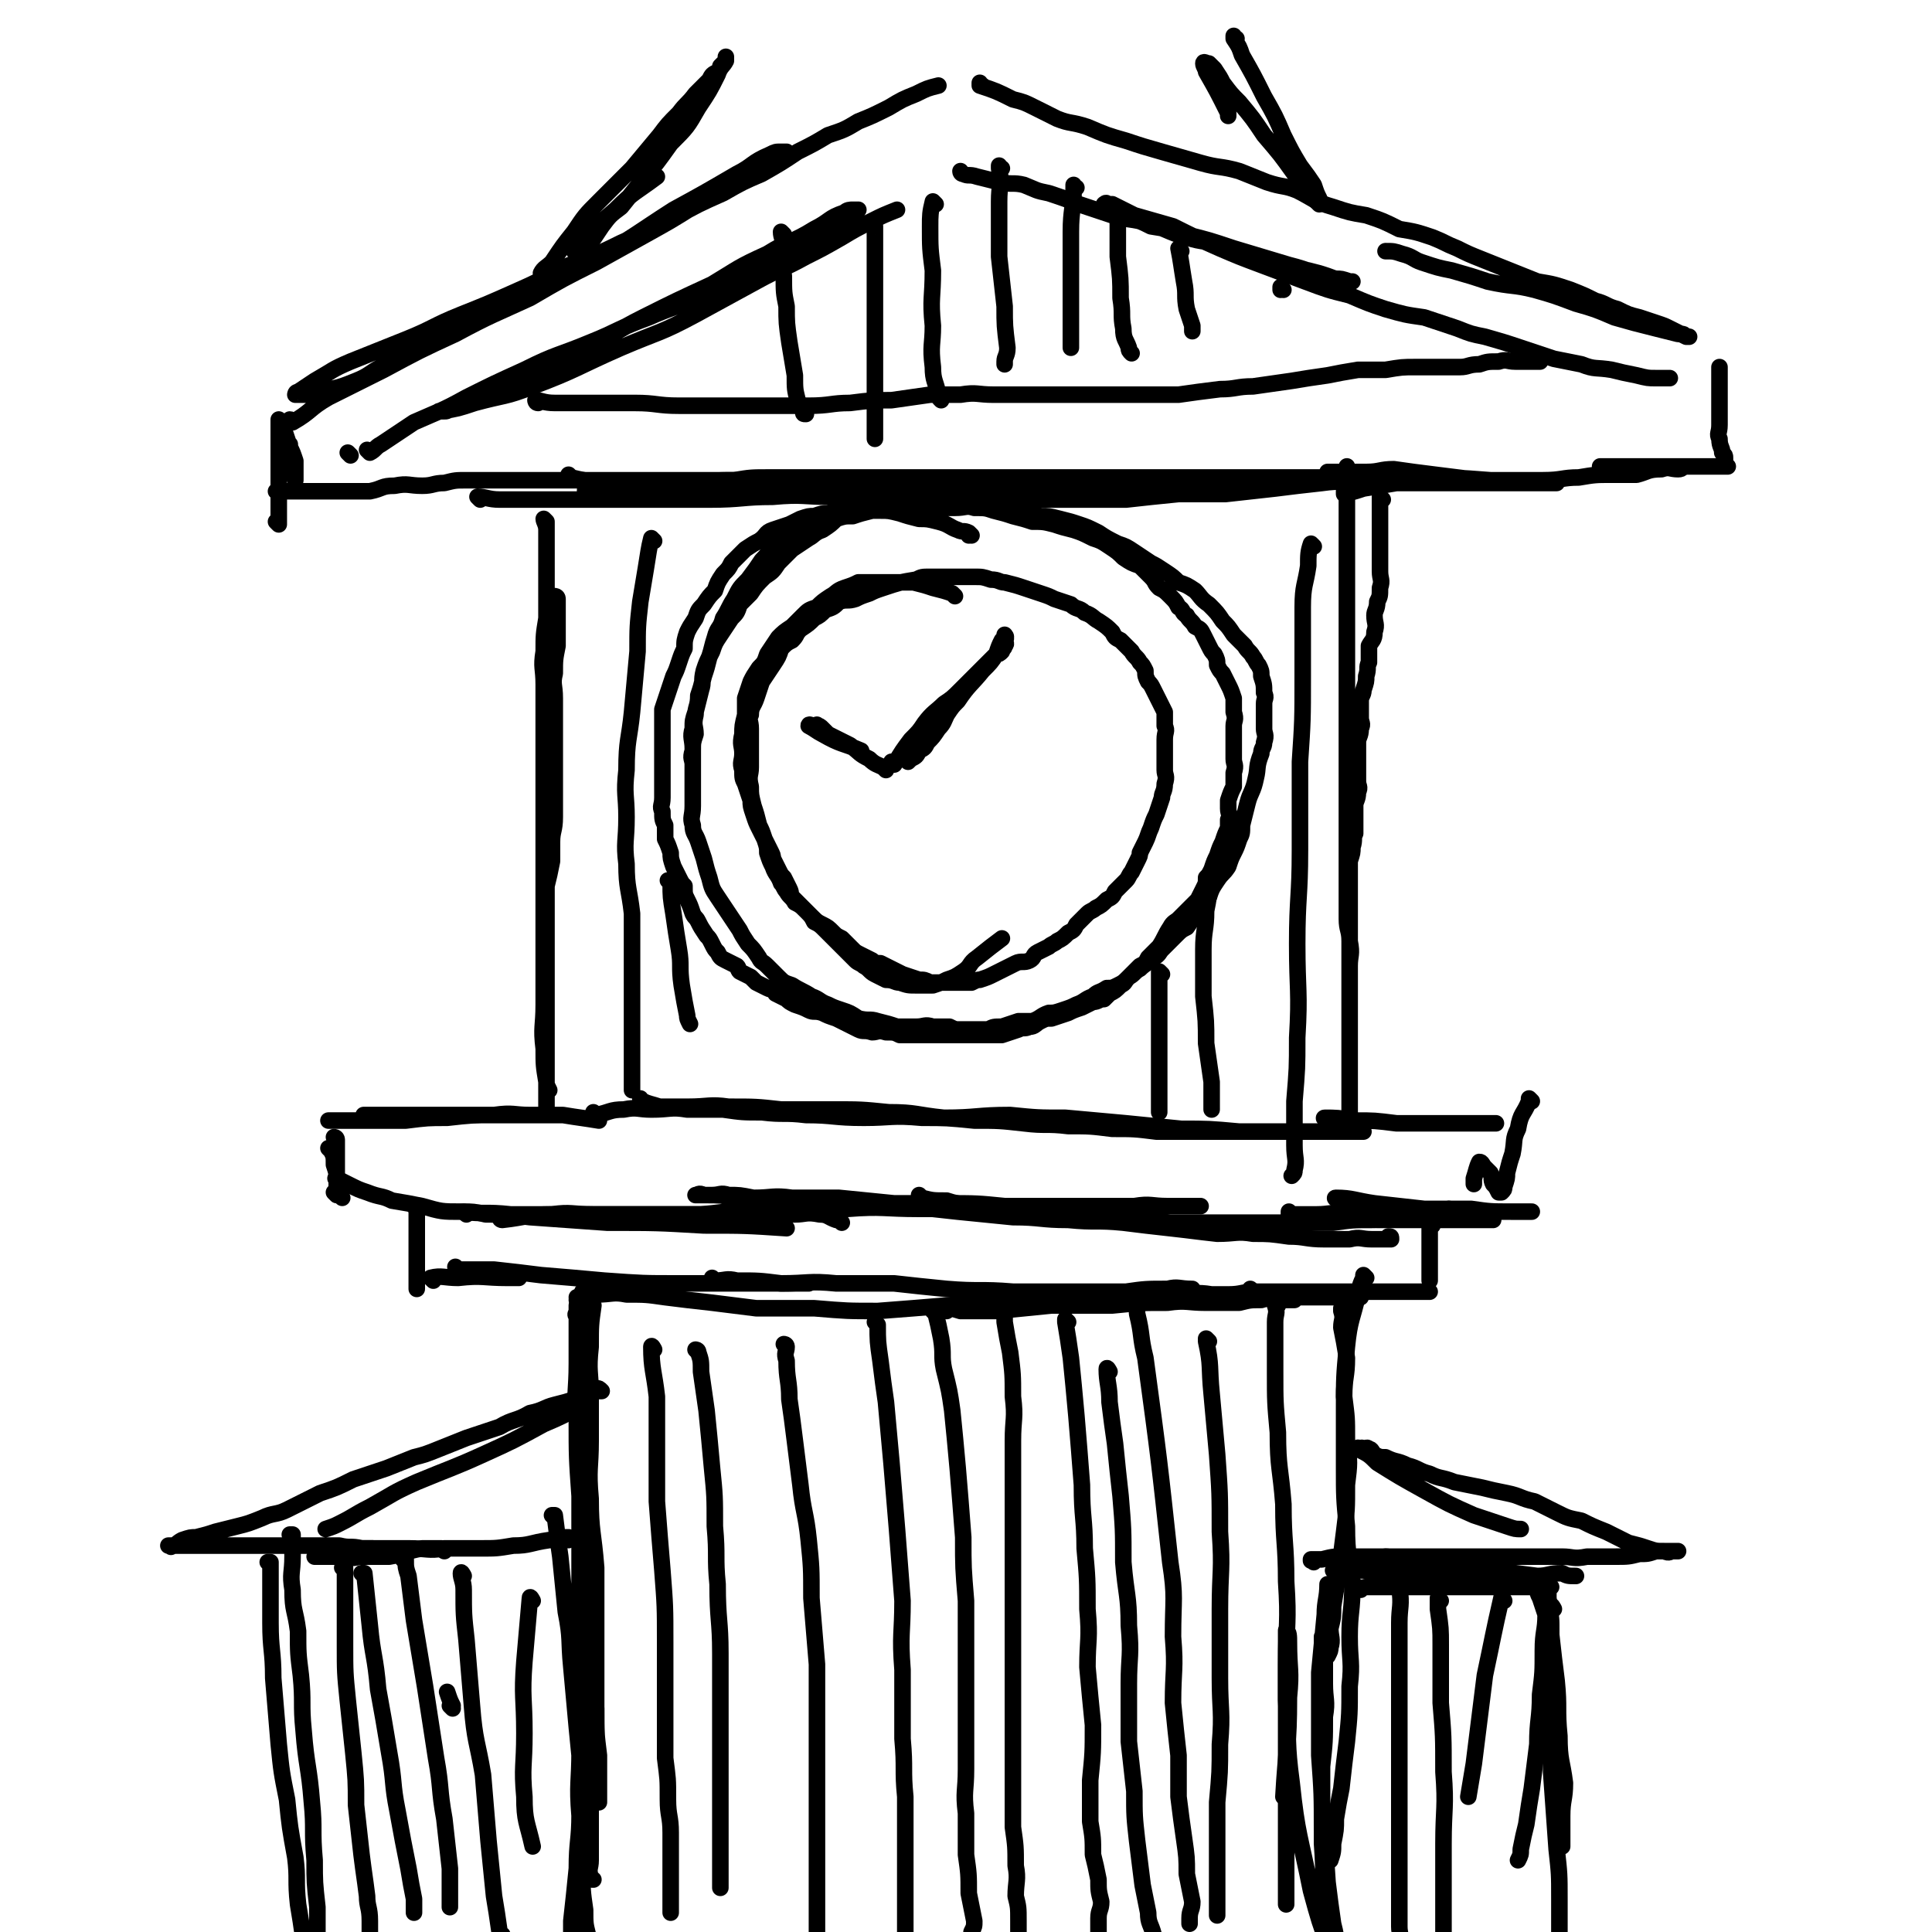 <svg viewBox='0 0 700 700' version='1.1' xmlns='http://www.w3.org/2000/svg' xmlns:xlink='http://www.w3.org/1999/xlink'><g fill='none' stroke='rgb(0,0,0)' stroke-width='6' stroke-linecap='round' stroke-linejoin='round'><path d='M352,194c0,0 -1,-1 -1,-1 0,0 0,1 0,1 0,0 0,0 0,0 1,0 1,0 0,-1 -2,-1 -2,0 -4,-1 -3,-1 -3,-2 -7,-3 -4,-1 -4,-1 -7,-1 -4,-1 -4,-1 -7,-2 -4,-1 -4,-1 -7,-1 -4,0 -4,0 -7,0 -3,0 -3,-1 -6,0 -3,0 -3,0 -6,1 -2,0 -2,0 -5,1 -2,0 -2,0 -5,1 -2,1 -2,1 -4,2 -3,1 -3,1 -6,2 -3,1 -2,2 -5,4 -2,1 -2,1 -5,3 -2,2 -2,2 -5,5 -1,2 -1,2 -3,4 -2,3 -2,3 -3,6 -2,2 -2,2 -4,5 -2,2 -2,2 -3,5 -2,3 -2,3 -3,5 -1,3 -1,3 -1,6 -1,2 -1,2 -2,5 -1,3 -1,3 -2,5 -1,3 -1,3 -2,6 -1,3 -1,3 -2,6 0,2 0,2 0,4 0,2 0,2 0,5 0,2 0,2 0,3 0,3 0,3 0,5 0,3 0,3 0,6 0,2 0,2 0,4 0,3 0,3 0,5 0,3 -1,3 0,5 0,3 0,3 1,5 0,2 0,2 0,5 1,2 1,2 2,5 0,2 0,2 1,5 1,2 1,2 2,4 1,2 1,2 2,3 0,3 0,3 1,5 1,2 1,2 2,5 1,2 1,1 2,3 1,2 1,2 3,5 1,1 1,1 2,3 1,2 1,2 2,3 1,2 1,2 3,3 2,1 2,1 4,2 1,1 0,1 1,2 2,1 2,1 4,2 1,1 1,1 2,2 2,1 2,1 4,2 2,1 2,0 3,2 2,1 2,1 4,2 1,1 1,1 3,2 3,1 3,1 5,2 2,1 2,0 5,1 2,1 2,1 5,2 2,1 2,1 4,2 2,1 2,1 4,2 2,1 2,0 5,1 2,0 2,-1 5,0 3,0 3,0 5,1 3,0 3,0 6,0 2,0 2,0 5,0 2,0 2,0 5,0 3,0 3,0 5,0 3,0 3,0 6,0 2,0 2,0 5,0 3,0 3,0 5,0 3,-1 3,-1 6,-2 2,-1 2,0 4,-1 2,0 2,-1 4,-2 2,-1 2,-1 4,-1 3,-1 3,-1 6,-2 2,-1 2,-1 5,-2 2,-1 2,-1 4,-2 2,0 2,-1 4,-1 1,-1 1,-1 2,-2 2,-1 2,-1 4,-3 2,-1 1,-1 3,-3 2,-2 2,-2 4,-4 2,-1 2,-1 3,-3 2,-2 2,-2 4,-4 2,-3 2,-4 4,-7 1,-2 2,-2 3,-3 2,-2 2,-2 4,-4 2,-2 2,-2 3,-3 1,-2 1,-2 2,-4 1,-2 1,-2 1,-4 1,-1 1,-1 2,-3 1,-3 1,-3 2,-5 1,-3 1,-3 2,-5 1,-3 1,-3 2,-5 0,-1 0,-1 0,-3 1,-2 0,-2 0,-4 0,-1 0,-1 0,-3 1,-3 1,-3 2,-5 0,-3 0,-3 0,-5 1,-3 0,-3 0,-5 0,-2 0,-2 0,-3 0,-2 0,-2 0,-4 0,-2 0,-2 0,-5 0,-2 1,-2 0,-5 0,-3 0,-3 0,-5 -1,-3 -1,-3 -2,-5 -1,-2 -1,-2 -2,-4 -1,-1 -1,-1 -2,-3 0,-2 0,-2 -1,-4 -1,-1 -1,-1 -2,-3 -1,-2 -1,-2 -2,-4 -1,-2 -1,-2 -3,-3 -1,-2 -2,-2 -3,-4 -2,-1 -1,-2 -3,-3 -1,-2 -1,-2 -3,-4 -2,-2 -2,-2 -4,-3 -2,-2 -1,-2 -3,-4 -2,-2 -2,-2 -4,-4 -3,-1 -3,-1 -6,-3 -2,-2 -2,-2 -5,-4 -3,-2 -3,-2 -6,-3 -4,-2 -4,-2 -7,-3 -4,-1 -4,-1 -7,-2 -4,-1 -4,-1 -8,-1 -3,-1 -3,-1 -7,-2 -3,-1 -3,-1 -7,-2 -3,-1 -3,-1 -7,-1 -3,-1 -3,0 -7,0 -3,0 -3,0 -6,0 -3,0 -3,0 -6,0 -3,0 -3,0 -6,0 -4,0 -4,-1 -7,0 -2,0 -2,0 -5,1 -4,1 -4,1 -7,2 -3,0 -3,0 -6,1 -2,2 -2,2 -5,4 -3,1 -3,2 -5,3 -3,2 -3,2 -6,4 -2,2 -2,2 -5,5 -2,3 -2,3 -5,5 -3,3 -3,3 -5,6 -2,2 -2,2 -4,4 -1,3 -1,3 -3,5 -2,3 -2,3 -4,6 -2,3 -2,3 -3,6 -2,4 -2,4 -3,7 -1,4 0,4 -1,7 -1,4 -1,4 -2,8 -1,3 -1,3 -1,6 -1,3 0,4 0,7 0,3 0,3 0,7 0,3 0,3 0,7 0,3 0,3 0,7 0,4 -1,4 0,7 0,3 1,3 2,6 1,3 1,3 2,6 1,4 1,4 2,7 1,4 1,4 3,7 2,3 2,3 4,6 2,3 2,3 4,6 1,2 1,2 3,5 2,2 2,2 4,5 1,2 1,1 3,3 2,2 2,2 4,4 2,2 2,2 5,3 3,2 4,2 7,4 3,1 3,2 6,3 2,1 2,1 5,2 3,1 3,1 6,3 4,1 4,0 7,1 4,1 4,1 7,2 4,0 4,0 7,0 3,0 3,-1 6,0 3,0 3,0 6,0 2,1 2,1 4,1 3,0 3,0 5,0 3,0 3,0 5,0 2,-1 2,-1 5,-1 3,-1 3,-1 6,-2 3,0 3,0 5,0 3,-1 3,-2 6,-3 2,0 2,0 5,-1 3,-1 3,-1 5,-2 3,-1 3,-2 6,-3 2,-2 2,-1 5,-3 2,0 2,0 4,-1 2,-1 2,-1 4,-3 2,-1 2,-2 4,-3 2,-2 3,-2 5,-4 2,-1 2,-2 3,-3 3,-3 3,-3 5,-5 2,-2 2,-2 4,-3 2,-3 2,-3 4,-5 2,-3 2,-3 4,-6 1,-3 1,-3 3,-6 2,-3 2,-2 4,-5 1,-3 1,-3 2,-5 1,-2 1,-2 2,-5 1,-2 1,-2 1,-5 1,-4 1,-4 2,-8 1,-4 2,-4 3,-9 1,-4 0,-4 2,-9 0,-2 1,-2 1,-4 1,-3 0,-3 0,-5 0,-2 0,-2 0,-4 0,-3 0,-3 0,-5 0,-2 1,-2 0,-4 0,-3 0,-3 -1,-6 0,-2 0,-2 -1,-4 -1,-1 -1,-2 -2,-3 -1,-2 -2,-2 -3,-4 -2,-2 -2,-2 -4,-4 -2,-3 -2,-3 -4,-5 -2,-3 -2,-3 -5,-6 -3,-2 -3,-3 -5,-5 -3,-2 -3,-2 -6,-3 -2,-2 -2,-2 -5,-4 -3,-2 -3,-2 -5,-3 -3,-2 -3,-2 -6,-4 -3,-2 -3,-2 -6,-3 -4,-2 -4,-2 -7,-4 -4,-2 -4,-2 -7,-3 -3,-1 -3,-1 -7,-2 -4,-1 -4,-1 -7,-1 -4,-1 -4,-1 -8,-2 -3,-1 -3,-1 -7,-2 -3,-1 -3,-1 -7,-1 -4,-1 -4,0 -8,0 -3,0 -3,0 -7,0 -4,0 -4,0 -8,0 -3,0 -3,0 -7,0 -3,0 -3,-1 -7,0 -3,0 -3,1 -7,2 -4,1 -4,1 -7,2 -3,1 -3,0 -6,1 -3,2 -3,2 -5,3 -3,2 -3,2 -6,3 -3,2 -3,2 -5,4 -3,2 -3,3 -6,6 -2,3 -2,3 -5,7 -3,3 -3,3 -5,7 -2,3 -2,4 -4,7 -1,4 -2,3 -3,7 -1,3 -1,4 -2,7 -1,4 -1,4 -2,7 -1,4 -1,4 -2,7 0,4 -1,4 -1,7 -1,4 0,4 0,7 -1,3 -1,3 -1,6 -1,3 0,3 0,5 0,3 0,3 0,5 0,1 0,1 0,1 0,1 0,1 0,1 '/><path d='M346,216c0,0 -1,-1 -1,-1 0,0 0,0 1,1 0,0 0,0 0,0 0,0 0,0 -1,-1 -3,-1 -3,-1 -7,-2 -3,-1 -3,-1 -7,-2 -3,0 -3,0 -7,0 -3,0 -3,0 -6,0 -3,0 -3,0 -7,0 -2,1 -2,1 -5,2 -3,1 -3,2 -5,3 -3,2 -3,2 -5,4 -3,1 -3,1 -5,3 -2,2 -2,2 -4,4 -3,2 -3,2 -5,4 -2,3 -2,3 -4,6 -1,3 -1,3 -3,5 -2,3 -2,3 -3,5 -1,3 -1,3 -2,6 0,3 0,3 0,6 -1,4 -1,4 -1,7 -1,4 0,4 0,7 0,3 -1,3 0,6 0,3 0,3 1,5 1,3 1,3 2,6 0,2 0,2 1,5 1,3 1,3 2,5 1,2 1,2 2,4 1,2 1,2 2,4 1,2 1,2 1,3 1,2 1,2 2,4 1,2 1,2 2,3 1,2 1,2 2,4 1,2 0,2 1,3 2,2 2,2 4,4 2,2 2,2 3,3 2,2 2,2 4,3 2,1 2,1 4,3 1,1 1,1 3,2 2,2 2,2 4,4 1,1 1,1 3,2 2,1 2,1 4,2 1,1 1,1 3,1 2,1 2,1 4,2 2,1 2,1 4,2 3,1 3,1 6,2 2,0 2,0 4,1 2,0 2,0 5,0 2,0 2,0 5,0 2,0 3,0 5,0 2,-1 2,-1 3,-1 3,-1 3,-1 5,-2 2,-1 2,-1 4,-2 2,-1 2,-1 4,-2 2,-1 3,0 5,-1 2,-1 1,-2 3,-3 2,-1 2,-1 4,-2 1,-1 2,-1 3,-2 2,-1 2,-1 4,-3 2,-1 2,-1 3,-3 2,-2 2,-2 4,-4 1,-1 2,-1 3,-2 2,-1 2,-1 4,-3 2,-1 2,-1 3,-3 2,-2 2,-2 4,-4 1,-1 1,-2 2,-3 1,-2 1,-2 2,-4 1,-2 1,-2 1,-3 1,-2 1,-2 2,-4 1,-2 1,-3 2,-5 1,-3 1,-3 2,-5 1,-3 1,-3 2,-6 0,-2 1,-2 1,-5 1,-3 0,-3 0,-5 0,-3 0,-3 0,-6 0,-2 0,-2 0,-5 0,-3 1,-3 0,-5 0,-3 0,-3 0,-5 -1,-2 -1,-2 -2,-4 -1,-2 -1,-2 -2,-4 -1,-2 -1,-2 -2,-3 -1,-2 -1,-2 -1,-4 -1,-2 -1,-2 -2,-3 -1,-2 -2,-2 -3,-4 -2,-2 -2,-2 -4,-4 -2,-1 -2,-1 -3,-3 -2,-2 -2,-2 -5,-4 -2,-1 -2,-2 -5,-3 -2,-2 -3,-1 -5,-3 -3,-1 -3,-1 -6,-2 -2,-1 -2,-1 -5,-2 -3,-1 -3,-1 -6,-2 -3,-1 -3,-1 -7,-2 -2,0 -2,-1 -5,-1 -3,-1 -3,-1 -6,-1 -2,0 -2,0 -5,0 -3,0 -3,0 -6,0 -2,0 -2,0 -5,0 -3,0 -3,0 -5,1 -6,1 -6,1 -12,3 -3,1 -3,1 -5,2 -3,1 -3,1 -5,2 -3,1 -3,0 -6,1 -2,2 -2,2 -5,3 -2,2 -2,2 -4,3 -2,2 -2,2 -5,4 -2,2 -1,2 -3,4 -2,1 -2,1 -4,3 -1,3 -1,3 -3,6 -2,3 -2,3 -4,6 -1,3 -1,3 -2,6 -1,3 -2,3 -2,6 -1,2 0,2 0,5 0,3 0,3 0,7 0,3 0,3 0,7 0,3 -1,3 0,7 0,3 0,3 1,7 1,3 1,3 2,7 1,2 1,2 2,5 1,3 1,3 1,5 1,3 1,3 2,5 1,3 2,3 3,6 1,1 1,2 2,3 1,2 2,2 3,4 2,1 2,1 4,3 2,2 2,2 3,4 2,1 2,1 4,3 2,2 2,2 4,4 1,1 1,1 3,3 2,2 2,2 4,4 1,1 2,1 3,2 2,1 2,2 4,3 2,1 2,1 4,2 3,0 3,1 5,1 3,1 3,1 6,1 3,0 3,0 6,0 3,-1 3,-1 5,-2 3,-1 3,-1 6,-3 3,-2 2,-3 5,-5 5,-4 5,-4 9,-7 '/><path d='M202,217c0,0 -1,-1 -1,-1 0,0 1,0 1,1 0,4 0,4 0,8 0,4 0,4 0,9 -1,5 -1,5 -1,10 -1,4 0,4 0,9 0,4 0,4 0,8 0,6 0,6 0,11 0,6 0,6 0,12 0,6 0,6 0,12 0,5 -1,5 -1,9 0,4 0,4 0,7 -1,5 -1,5 -2,9 0,6 0,6 0,13 -1,5 0,5 0,10 0,5 0,5 0,9 0,4 0,4 0,9 0,4 0,4 0,9 0,5 0,5 0,9 0,4 0,4 0,8 0,3 0,3 0,6 0,2 0,2 0,4 0,1 0,1 0,3 0,0 0,1 0,1 0,0 0,-1 0,-2 0,-2 0,-2 0,-4 0,-4 0,-4 0,-9 0,-4 0,-4 0,-9 0,-5 0,-5 0,-11 0,-7 0,-7 0,-13 0,-6 0,-6 0,-12 0,-5 0,-5 0,-10 0,-6 0,-6 0,-12 0,-5 0,-5 0,-11 0,-5 0,-5 0,-9 0,-5 0,-5 0,-10 0,-6 0,-6 0,-11 0,-7 0,-7 0,-13 0,-4 0,-4 0,-9 0,-3 0,-3 0,-7 0,-3 0,-3 0,-5 0,-4 0,-4 0,-8 0,-5 0,-5 0,-10 0,-5 0,-5 0,-9 0,-3 0,-3 0,-7 0,-2 0,-2 0,-5 0,-2 0,-2 0,-4 0,-2 0,-2 0,-4 0,-1 0,-1 0,-3 0,-1 0,-1 0,-2 0,0 0,0 0,-1 0,-1 0,-1 0,-2 0,-1 0,-1 0,-1 0,0 0,0 0,0 0,0 -1,-1 -1,-1 0,1 1,2 1,4 0,4 0,4 0,8 0,6 0,6 0,11 0,7 0,7 0,13 -1,6 -1,6 -1,12 -1,6 0,6 0,12 0,6 0,6 0,12 0,6 0,6 0,12 0,7 0,7 0,14 0,7 0,7 0,15 0,7 0,7 0,15 0,8 0,8 0,16 0,8 0,8 0,16 0,8 0,8 0,16 0,8 -1,8 0,16 0,6 0,6 1,12 0,1 0,1 1,3 '/><path d='M501,181c0,0 -1,-1 -1,-1 0,0 0,1 0,1 0,0 0,0 0,0 0,3 0,3 0,6 0,4 0,4 0,7 0,3 0,3 0,7 0,3 0,3 0,6 0,3 1,3 0,6 0,3 0,3 -1,5 0,3 -1,3 -1,5 0,3 1,3 0,6 0,3 -1,3 -2,5 0,3 0,3 0,6 -1,2 0,2 -1,5 0,2 0,2 -1,5 0,2 -1,2 -1,4 0,3 0,3 0,6 0,2 1,2 0,4 0,3 -1,3 -1,5 0,3 0,3 0,6 0,2 0,2 0,4 0,2 0,2 0,4 0,2 1,2 0,4 0,3 -1,3 -1,5 0,2 0,2 0,4 0,3 0,3 0,6 -1,2 0,2 -1,5 0,2 0,2 -1,5 0,3 0,3 0,5 0,3 0,3 0,5 0,2 0,2 0,4 0,3 0,3 0,5 0,4 0,4 0,7 0,3 0,3 0,6 0,2 0,2 0,5 0,2 0,2 0,4 0,3 0,3 0,5 0,2 0,2 0,3 0,3 0,3 0,5 0,1 0,1 0,3 0,3 0,3 0,6 0,3 0,3 0,5 0,3 0,3 0,6 0,2 0,2 0,5 0,2 0,2 0,4 0,2 0,2 0,4 0,1 0,1 0,3 0,2 0,2 0,3 0,1 0,1 0,2 0,1 0,1 0,1 0,0 0,-1 0,-2 0,-1 0,-1 0,-2 0,-2 0,-2 0,-5 0,-4 0,-4 0,-7 0,-4 0,-4 0,-8 0,-4 0,-4 0,-9 0,-4 0,-4 0,-7 0,-5 0,-5 0,-9 0,-5 0,-5 0,-9 0,-4 1,-4 0,-9 0,-4 -1,-4 -1,-8 0,-3 0,-3 0,-7 0,-3 0,-3 0,-7 0,-3 0,-3 0,-7 0,-5 0,-5 0,-9 0,-4 0,-4 0,-8 0,-3 0,-3 0,-6 0,-3 0,-3 0,-6 0,-2 0,-2 0,-5 0,-3 0,-3 0,-6 0,-5 0,-5 0,-9 0,-4 0,-4 0,-8 0,-4 0,-4 0,-8 0,-3 0,-3 0,-6 0,-3 0,-3 0,-7 0,-3 0,-3 0,-7 0,-3 0,-3 0,-7 0,-3 0,-3 0,-7 0,-3 0,-3 0,-6 0,-3 0,-3 0,-5 0,-3 0,-3 0,-6 0,-2 0,-2 0,-5 0,-3 0,-3 0,-5 0,-2 0,-2 0,-4 0,-2 0,-2 0,-3 0,-1 0,-1 0,-3 0,0 0,0 0,-1 0,-1 0,-1 0,-2 0,-1 0,-1 0,-2 0,-1 0,-1 0,-2 '/><path d='M207,173c0,0 -1,-1 -1,-1 0,0 0,1 1,1 4,1 5,1 9,2 6,1 6,1 12,1 7,0 7,0 13,0 7,0 7,0 15,0 6,0 6,0 13,0 7,0 7,0 15,0 7,0 7,0 15,0 8,0 8,0 17,0 8,0 8,0 17,0 7,0 7,0 14,0 7,0 7,-1 15,-1 7,0 7,0 14,0 8,0 8,0 16,0 7,0 7,-1 14,-1 6,0 6,0 13,0 5,0 5,0 10,0 5,0 5,0 10,0 4,0 4,0 8,0 4,0 4,0 9,0 4,0 4,-1 8,-1 3,0 3,0 7,0 2,0 2,0 4,0 0,0 0,0 1,0 1,0 1,0 2,0 0,0 0,0 1,0 0,0 -1,0 -1,0 -1,0 -1,0 -2,0 -2,0 -2,0 -3,0 -4,0 -4,0 -7,0 -4,0 -4,0 -9,0 -5,0 -5,0 -10,0 -7,0 -7,0 -13,0 -8,0 -8,0 -17,0 -7,0 -7,0 -15,0 -9,0 -9,0 -17,0 -9,0 -9,0 -17,0 -8,0 -8,0 -16,0 -8,0 -8,0 -16,0 -8,0 -8,0 -16,0 -7,0 -7,0 -14,0 -7,0 -7,0 -14,0 -7,0 -7,0 -13,0 -7,0 -7,0 -13,1 -6,0 -6,0 -12,1 -6,1 -6,1 -12,2 -4,1 -4,1 -9,1 -3,0 -3,0 -7,0 -2,0 -2,0 -5,0 -1,0 -1,0 -3,0 -1,0 -1,0 -2,0 0,0 0,0 -1,0 -1,0 -1,0 -2,0 0,0 -1,0 -1,0 0,-1 0,-1 1,-1 1,-1 1,0 2,0 3,0 3,-1 7,-1 4,0 4,0 9,0 10,0 10,0 19,0 10,0 10,0 19,0 9,0 9,0 19,0 9,0 9,0 18,0 9,0 9,0 19,0 10,0 10,0 21,0 10,0 10,0 20,0 9,0 9,0 18,0 7,0 8,0 15,0 8,0 8,0 15,1 6,0 6,1 11,2 1,0 1,0 1,0 '/><path d='M216,404c0,0 -1,-1 -1,-1 0,0 0,0 1,1 0,0 0,0 0,0 5,-1 5,-2 10,-2 5,-1 5,0 10,0 7,0 7,-1 13,0 7,0 7,0 13,0 7,1 7,1 14,1 8,1 8,0 16,1 10,0 10,1 21,1 10,0 10,-1 21,0 9,0 9,0 19,1 9,0 9,0 18,1 8,1 8,0 16,1 8,0 8,0 16,1 8,0 8,0 16,1 9,0 9,0 17,0 7,0 7,0 14,0 6,0 6,0 12,0 4,0 4,0 9,0 4,0 4,0 9,0 3,0 3,0 7,0 2,0 2,0 4,0 1,0 1,0 2,0 1,0 1,0 1,0 0,0 0,0 0,0 0,0 0,0 -1,0 -1,0 -1,0 -2,0 -5,0 -5,0 -9,0 -7,0 -7,0 -14,0 -10,0 -10,0 -19,0 -11,-1 -11,-1 -21,-1 -10,-1 -10,-1 -20,-2 -11,-1 -11,-1 -22,-2 -10,0 -10,0 -20,-1 -12,0 -12,1 -24,1 -10,-1 -10,-2 -20,-2 -10,-1 -10,-1 -20,-1 -9,0 -9,0 -19,0 -9,-1 -9,-1 -19,-1 -7,-1 -7,0 -15,0 -5,0 -5,0 -10,0 -3,-1 -4,-1 -6,-2 -1,0 -1,-1 -1,-1 '/><path d='M174,181c0,0 -1,-1 -1,-1 3,0 4,1 8,1 7,0 7,0 13,0 9,0 9,0 17,0 10,0 10,0 21,0 13,0 13,0 25,0 12,0 12,-1 23,-1 11,-1 11,0 21,0 11,0 11,0 22,0 10,0 10,0 20,0 12,0 12,1 24,1 11,0 11,0 22,0 10,0 10,0 19,0 9,-1 9,-1 19,-2 9,0 9,0 17,0 9,-1 9,-1 18,-2 8,-1 8,-1 17,-2 7,-1 7,0 14,-1 7,0 7,0 13,0 4,0 4,0 9,0 3,0 3,0 6,0 2,0 2,0 3,0 1,0 1,0 3,0 0,0 1,0 1,0 0,0 -1,0 -2,0 0,0 0,0 -1,0 -4,0 -4,0 -7,0 -8,0 -8,0 -15,0 -9,0 -9,0 -18,0 -9,0 -9,0 -19,0 -9,0 -9,0 -19,0 -11,0 -11,0 -22,0 -10,0 -10,0 -21,0 -11,0 -11,0 -22,0 -10,0 -10,0 -20,0 -12,0 -12,0 -23,0 -10,0 -10,0 -20,0 -8,0 -8,0 -17,0 -9,0 -9,0 -17,0 -9,0 -9,0 -18,0 -7,0 -7,0 -15,0 -7,0 -7,0 -14,0 -6,0 -6,0 -13,0 -5,0 -5,0 -11,0 -4,0 -4,0 -9,0 -4,0 -4,0 -9,0 -5,0 -5,0 -9,0 -5,0 -5,0 -9,0 -4,0 -4,0 -9,0 -4,0 -4,0 -8,1 -4,0 -4,1 -8,1 -5,0 -5,-1 -10,0 -5,0 -4,1 -9,2 -5,0 -5,0 -10,0 -5,0 -5,0 -9,0 -3,0 -3,0 -7,0 -2,0 -2,0 -5,0 -1,0 -1,0 -2,0 -1,0 -1,0 -1,0 '/><path d='M101,190c0,0 0,-1 -1,-1 0,0 1,1 1,1 0,0 0,0 0,0 0,-3 0,-3 0,-6 0,-4 0,-4 0,-9 0,-4 0,-4 0,-7 0,-3 0,-3 0,-6 0,-2 0,-2 0,-5 0,-1 0,-1 0,-2 0,-1 0,-1 0,-2 0,-1 0,-1 0,-1 0,0 0,0 0,0 1,2 1,2 2,4 1,3 1,3 2,6 1,2 1,2 2,5 0,2 0,2 0,4 0,1 0,1 0,2 0,1 0,1 0,1 0,0 0,-1 -1,-2 0,-1 0,-1 0,-2 -1,-1 -1,-1 -1,-3 0,-2 0,-2 0,-4 0,-1 0,-1 0,-2 '/><path d='M106,153c0,0 0,-1 -1,-1 0,0 1,1 1,1 7,-4 6,-5 13,-9 10,-5 10,-5 20,-10 13,-7 13,-7 26,-13 13,-7 14,-7 27,-13 12,-7 12,-7 24,-13 9,-5 9,-5 18,-10 9,-5 9,-5 17,-10 7,-4 7,-3 13,-7 5,-2 4,-3 9,-5 3,-2 3,-2 6,-4 2,-1 2,-1 4,-2 1,-1 2,-2 2,-2 0,0 -1,0 -2,0 -2,0 -2,0 -4,1 -7,3 -6,4 -12,7 -12,7 -12,7 -23,13 -14,9 -13,9 -27,17 -12,7 -13,6 -25,13 -11,6 -11,6 -22,12 -9,5 -9,4 -18,9 -7,3 -7,3 -14,6 -4,2 -4,3 -9,5 -5,2 -5,2 -9,3 -3,1 -3,1 -6,2 -2,0 -2,0 -3,0 -1,0 -1,0 -2,0 -1,0 -1,0 -1,0 -1,0 -1,0 -1,0 0,0 0,-1 1,-1 3,-2 3,-2 6,-4 7,-4 6,-4 13,-7 10,-4 10,-4 20,-8 10,-4 10,-5 20,-9 10,-4 10,-4 19,-8 9,-4 9,-4 18,-9 10,-4 11,-4 21,-9 9,-4 9,-4 19,-9 9,-5 9,-5 18,-9 7,-4 7,-4 14,-7 7,-4 7,-4 13,-8 6,-3 6,-3 11,-6 6,-2 6,-2 11,-5 5,-2 5,-2 11,-5 5,-3 5,-3 10,-5 4,-2 4,-2 8,-3 '/><path d='M488,179c0,0 -1,-1 -1,-1 0,0 0,1 0,1 4,-1 4,-1 7,-2 6,-1 6,-1 12,-2 9,0 9,0 17,0 7,0 7,0 14,0 5,0 5,0 10,0 4,0 4,0 9,0 2,0 2,0 3,0 2,0 2,0 3,0 1,0 2,0 2,0 -1,0 -2,0 -4,0 -5,0 -5,0 -9,0 -8,0 -8,0 -15,-1 -8,-1 -8,-1 -16,-2 -8,-1 -8,-1 -15,-2 -5,0 -5,1 -10,1 -4,0 -4,0 -7,0 -2,0 -2,0 -4,0 -1,0 -1,0 -2,0 0,0 -1,0 -1,0 1,0 1,0 2,0 6,1 6,1 12,1 10,1 10,0 20,1 12,0 12,0 25,1 10,0 10,0 19,0 7,0 7,-1 13,-1 6,-1 6,-1 12,-1 4,0 4,0 9,0 4,-1 4,-2 9,-2 3,-1 3,0 6,0 2,0 1,-1 3,-1 2,0 2,0 4,0 1,0 1,0 1,0 1,0 1,0 2,0 0,0 1,0 1,0 0,0 -1,0 -1,0 -1,0 -1,0 -2,0 -2,0 -2,0 -5,0 -4,0 -4,0 -8,0 -5,0 -5,0 -9,0 -3,0 -3,0 -6,0 -2,0 -2,0 -5,0 -1,0 -1,0 -1,0 -1,0 -3,0 -2,0 2,0 3,0 7,0 6,0 6,0 12,0 5,0 5,0 10,0 4,0 4,0 7,0 2,0 2,0 4,0 2,0 2,0 3,0 1,0 1,0 2,0 0,0 0,0 1,0 0,0 -1,0 -1,0 0,-1 0,-1 0,-1 0,-1 0,-1 0,-2 0,-1 0,-1 -1,-2 0,-2 -1,-2 -1,-5 -1,-2 0,-2 0,-5 0,-4 0,-4 0,-7 0,-3 0,-3 0,-6 0,-1 0,-1 0,-3 0,-1 0,-1 0,-2 0,0 0,0 0,-1 0,-1 0,-2 0,-2 0,0 0,1 0,2 0,1 0,1 0,2 0,1 0,1 0,2 0,0 0,0 0,0 '/><path d='M356,31c0,0 -1,0 -1,-1 0,0 0,1 0,1 6,2 6,2 12,5 4,1 4,1 8,3 4,2 4,2 8,4 5,2 5,1 11,3 7,3 7,3 14,5 6,2 6,2 13,4 7,2 7,2 14,4 7,2 7,1 14,3 5,2 5,2 10,4 6,2 6,1 11,3 6,3 6,4 13,6 6,2 6,2 12,3 6,2 6,2 12,5 6,1 6,1 12,3 5,2 4,2 9,4 4,2 4,2 9,4 5,2 5,2 10,4 5,2 5,2 10,4 6,1 6,1 12,3 5,2 5,2 9,4 4,1 4,2 8,3 4,2 4,2 8,3 3,1 3,1 6,2 3,1 3,1 5,2 2,1 2,1 4,2 1,0 1,0 2,1 0,0 1,0 1,0 0,0 0,0 -1,0 -2,-1 -2,-1 -3,-1 -4,-1 -4,-1 -8,-2 -8,-2 -8,-2 -15,-4 -7,-3 -7,-3 -14,-5 -8,-3 -8,-3 -15,-5 -8,-2 -8,-1 -17,-3 -6,-2 -6,-2 -13,-4 -5,-1 -5,-1 -11,-3 -3,-1 -3,-2 -7,-3 -3,-1 -3,-1 -6,-1 '/><path d='M197,100c0,0 -1,0 -1,-1 1,-2 2,-2 4,-4 4,-6 4,-6 8,-11 4,-6 4,-6 9,-11 6,-6 6,-6 12,-12 5,-6 5,-6 10,-12 3,-4 3,-4 7,-8 3,-4 3,-3 6,-7 2,-2 2,-2 5,-5 1,-2 1,-2 3,-3 1,-1 1,-1 1,-2 1,-1 1,-1 2,-2 0,0 0,-1 0,-1 0,-1 0,0 0,0 0,0 0,0 0,1 -1,2 -2,2 -3,5 -3,6 -3,6 -7,12 -4,7 -4,7 -10,13 -5,7 -5,7 -10,13 -4,5 -4,5 -8,10 -4,3 -4,3 -7,7 -2,3 -2,3 -4,6 -1,1 -1,1 -2,2 -1,0 -1,1 -2,1 -1,0 -2,0 -2,0 0,-1 1,-1 2,-2 6,-7 6,-7 13,-13 7,-7 7,-6 15,-12 '/><path d='M448,14c0,0 -1,0 -1,-1 0,0 0,1 0,1 0,0 0,0 0,0 2,3 2,3 3,6 4,7 4,7 8,15 4,7 4,7 7,14 3,6 3,6 6,11 3,4 3,4 5,7 1,3 1,3 2,5 0,1 0,2 0,2 0,0 0,0 0,0 -1,-1 -1,-1 -2,-2 -3,-5 -3,-5 -7,-9 -5,-7 -5,-7 -11,-14 -4,-6 -4,-6 -9,-12 -3,-3 -3,-3 -6,-7 -1,-2 -1,-2 -3,-5 -1,-1 -1,-1 -2,-2 -1,0 -2,-1 -2,0 0,1 1,2 1,3 4,7 4,7 8,15 0,0 0,0 0,1 '/><path d='M127,165c0,0 -1,-1 -1,-1 '/><path d='M134,164c0,0 -1,-1 -1,-1 0,0 1,1 1,1 2,-1 2,-2 4,-3 6,-4 6,-4 12,-8 9,-4 10,-4 19,-9 10,-5 10,-5 21,-10 12,-6 12,-5 24,-10 10,-4 10,-5 21,-9 9,-4 9,-3 18,-8 9,-4 9,-4 18,-8 8,-4 8,-4 15,-7 6,-3 6,-4 12,-7 3,-2 3,-1 6,-3 2,-1 2,-1 4,-2 1,-1 1,-1 2,-2 0,-1 0,-1 1,-2 0,0 0,0 0,0 -1,0 -1,0 -2,0 -1,0 -2,0 -3,1 -6,2 -5,3 -11,6 -8,5 -9,4 -17,9 -11,5 -10,5 -20,11 -13,6 -13,6 -25,12 -10,5 -10,6 -20,11 -8,4 -8,4 -17,8 -6,3 -6,3 -12,6 -5,2 -5,2 -10,4 -3,1 -3,1 -6,3 -2,1 -2,1 -5,1 -1,1 -1,1 -2,1 -1,0 -1,0 -1,0 -1,0 -1,0 -1,0 0,0 1,0 1,0 6,-1 6,-1 12,-3 11,-3 11,-2 21,-6 16,-6 16,-7 32,-14 14,-6 14,-5 27,-12 11,-6 11,-6 22,-12 9,-5 9,-4 18,-9 6,-3 6,-3 13,-7 5,-3 5,-3 11,-6 4,-2 4,-2 9,-4 '/><path d='M349,63c0,0 -1,0 -1,-1 0,0 0,1 1,1 2,1 2,0 5,1 4,1 4,1 8,2 5,1 5,0 9,1 5,2 4,2 9,3 6,2 6,2 11,4 6,2 6,2 12,4 6,2 7,1 13,3 7,2 7,3 14,5 6,2 7,1 13,3 6,2 6,2 11,4 5,1 5,1 10,3 5,1 5,1 10,2 4,1 4,1 7,2 3,1 2,1 5,2 1,0 1,0 2,0 1,0 1,0 2,0 0,0 0,0 -1,0 -3,-1 -3,-1 -5,-1 -9,-2 -9,-3 -17,-5 -10,-3 -10,-3 -20,-6 -9,-3 -9,-3 -17,-5 -6,-2 -7,-2 -13,-3 -4,-2 -4,-2 -8,-3 -2,-1 -2,-1 -4,-2 -1,-1 -1,-1 -2,-2 -1,-1 -1,-1 -2,-1 0,-1 -1,0 -1,0 1,0 2,0 3,0 4,2 4,2 8,4 7,2 7,2 14,4 8,4 8,4 17,8 7,3 7,3 15,6 8,3 8,3 16,6 8,3 8,3 16,5 7,3 7,3 13,5 7,2 7,2 14,3 6,2 6,2 12,4 5,2 5,2 10,3 7,2 7,2 13,4 6,2 6,2 12,4 5,1 5,1 10,2 5,2 5,1 11,2 4,1 4,1 9,2 4,1 4,1 7,1 2,0 2,0 5,0 0,0 0,0 0,0 '/><path d='M195,146c0,0 -1,-1 -1,-1 0,0 0,1 1,1 0,0 0,0 0,0 0,0 -1,-1 -1,-1 2,0 3,1 7,1 7,0 7,0 15,0 7,0 7,0 14,0 8,0 8,1 16,1 7,0 7,0 15,0 7,0 7,0 15,0 9,0 9,0 17,0 8,0 8,-1 15,-1 8,-1 8,-1 15,-1 7,-1 7,-1 14,-2 6,0 6,0 11,0 6,-1 6,0 12,0 6,0 6,0 12,0 6,0 6,0 13,0 7,0 7,0 14,0 7,0 7,0 14,0 7,0 7,0 14,0 7,-1 7,-1 15,-2 6,0 6,-1 12,-1 7,-1 7,-1 14,-2 6,-1 6,-1 13,-2 5,-1 5,-1 11,-2 5,0 5,0 10,0 6,-1 6,-1 11,-1 4,0 4,0 8,0 4,0 4,0 8,0 3,0 3,-1 7,-1 3,-1 3,-1 7,-1 3,-1 3,0 6,0 3,0 3,0 5,0 1,0 1,0 2,0 1,0 1,0 2,0 0,0 -1,0 -1,0 '/><path d='M284,85c0,0 -1,-1 -1,-1 0,2 1,3 1,6 0,5 -1,5 0,10 0,6 0,6 1,11 0,6 0,6 1,13 1,6 1,6 2,12 0,5 0,5 1,9 1,2 1,2 2,4 0,1 0,1 1,1 '/><path d='M317,82c0,0 -1,0 -1,-1 0,0 0,1 1,1 0,0 0,0 0,0 0,5 0,5 0,10 0,10 0,10 0,19 0,11 0,11 0,21 0,10 0,10 0,19 0,4 0,4 0,7 0,0 0,0 0,1 0,0 0,0 0,0 '/><path d='M339,74c0,0 -1,-1 -1,-1 -1,4 -1,5 -1,9 0,8 0,8 1,16 0,10 -1,10 0,20 0,7 -1,7 0,15 0,5 1,5 2,10 0,1 0,1 1,2 '/><path d='M363,61c0,0 -1,0 -1,-1 0,0 0,1 0,1 1,6 0,6 0,12 0,10 0,10 0,20 1,9 1,9 2,18 0,7 0,7 1,15 0,3 -1,3 -1,5 0,1 0,1 0,1 '/><path d='M390,68c0,0 -1,0 -1,-1 0,0 0,1 0,1 0,8 -1,8 -1,16 0,10 0,10 0,19 0,7 0,7 0,13 0,4 0,4 0,7 0,2 0,2 0,3 '/><path d='M406,78c0,0 -1,0 -1,-1 0,0 0,1 0,1 0,0 0,0 0,0 0,7 0,7 0,15 1,8 1,8 1,15 1,6 0,6 1,11 0,4 1,4 2,7 0,1 0,1 1,2 '/><path d='M428,91c0,0 -1,-1 -1,-1 1,5 1,6 2,12 1,5 0,5 1,10 1,3 1,3 2,6 0,1 0,1 0,2 0,0 0,0 0,0 '/><path d='M465,105c0,0 -1,-1 -1,-1 0,0 0,1 0,1 0,0 0,0 0,0 '/><path d='M217,406c0,0 -1,-1 -1,-1 0,0 1,1 1,1 -6,-1 -7,-1 -13,-2 -4,0 -4,0 -7,0 -4,0 -4,0 -7,0 -3,0 -3,0 -6,0 -3,0 -3,0 -6,0 -2,0 -2,0 -5,0 -3,0 -3,0 -7,0 -2,0 -2,0 -5,0 -2,0 -2,0 -5,0 -2,0 -2,0 -5,0 -2,0 -2,0 -4,0 -2,0 -2,0 -4,0 -1,0 -1,0 -3,0 -2,0 -2,0 -3,0 -1,0 -1,0 -2,0 -1,0 -1,0 -1,0 -1,0 -3,0 -2,0 0,0 2,0 4,0 6,0 6,0 13,0 10,0 10,0 19,0 8,0 8,0 16,0 5,0 5,0 9,0 3,0 3,0 6,0 1,0 2,0 2,0 0,0 -1,0 -2,0 -3,0 -3,0 -7,0 -6,0 -6,-1 -13,0 -8,0 -8,0 -17,1 -7,0 -7,0 -15,1 -5,0 -5,0 -10,0 -5,0 -5,0 -10,0 -3,0 -3,0 -6,0 -1,0 -1,0 -2,0 0,0 0,0 0,0 '/><path d='M120,417c0,0 -1,-1 -1,-1 0,0 1,0 1,1 0,0 0,0 0,0 1,2 1,2 1,5 1,3 1,3 1,5 0,2 0,2 0,4 0,0 0,0 0,1 0,1 0,1 0,1 0,0 0,0 0,0 0,0 0,0 0,0 0,0 -1,-1 -1,-1 1,0 2,1 3,2 '/><path d='M122,413c0,0 -1,-1 -1,-1 0,0 1,0 1,1 0,0 0,0 0,0 0,2 0,2 0,4 0,2 0,2 0,4 0,2 0,2 0,3 0,1 0,1 0,2 0,1 -1,1 0,1 2,1 2,1 4,2 4,2 4,2 7,3 5,2 5,1 9,3 6,1 6,1 11,2 7,2 7,2 14,2 9,1 9,0 18,1 8,0 8,0 17,0 8,0 8,0 15,0 6,0 6,0 12,0 6,0 6,0 11,0 6,0 6,0 11,0 6,0 6,0 12,0 6,0 6,0 12,0 7,0 7,0 13,0 4,0 4,-1 9,0 3,0 3,1 6,2 1,0 1,0 2,1 '/><path d='M169,440c0,0 -1,-1 -1,-1 3,0 4,0 8,1 8,0 8,0 16,1 14,1 14,1 28,2 18,0 18,0 35,1 15,0 15,0 30,1 '/><path d='M182,442c0,0 -1,-1 -1,-1 0,0 0,1 1,1 9,-1 9,-2 18,-2 7,-1 7,0 15,0 9,0 9,0 17,0 11,0 11,0 22,0 12,-1 12,-2 25,-2 14,-1 14,0 28,0 13,-1 13,0 26,0 12,0 12,0 23,0 10,0 10,0 20,0 9,-1 9,-1 18,-1 9,0 9,0 17,0 6,-1 6,0 12,0 3,0 3,0 7,0 1,0 1,0 3,0 1,0 2,0 2,0 -5,0 -6,0 -12,0 -8,0 -8,0 -16,0 -11,0 -11,0 -21,0 -11,0 -11,0 -22,0 -10,-1 -10,-1 -21,-1 -9,0 -9,0 -19,0 -10,-1 -10,-1 -20,-2 -9,0 -9,0 -17,0 -7,-1 -7,0 -14,0 -5,-1 -5,-1 -9,-1 -3,-1 -3,0 -6,0 -2,0 -2,0 -4,0 0,0 0,0 -1,0 -1,0 -1,0 -1,0 1,0 1,-1 3,0 6,0 6,0 13,1 9,0 9,0 19,1 10,0 10,1 21,1 10,1 10,0 20,1 10,1 10,1 19,2 10,1 10,1 20,2 10,0 10,1 20,1 10,1 10,0 20,1 8,1 8,1 17,2 9,1 8,1 17,2 7,0 7,-1 13,0 6,0 6,0 13,1 6,0 6,1 13,1 5,0 5,0 9,0 4,-1 4,0 8,0 2,0 2,0 4,0 1,0 1,0 2,0 0,0 1,0 1,0 0,-1 0,-1 -1,-1 '/><path d='M334,434c0,0 -1,-1 -1,-1 0,0 0,0 1,1 0,0 0,0 0,0 4,1 4,1 9,1 6,2 7,1 13,2 8,1 8,1 16,2 8,1 8,1 16,2 9,0 9,0 18,1 9,0 9,0 18,1 11,0 11,0 21,0 9,0 9,0 18,0 10,0 10,0 20,0 7,-1 7,-1 15,-1 6,-1 6,0 12,-1 4,-1 4,-1 9,-2 3,0 3,0 6,-1 1,0 1,1 3,1 1,0 1,0 2,0 1,0 1,0 2,0 0,0 0,0 0,0 '/><path d='M468,440c0,0 -1,-1 -1,-1 0,0 0,1 0,1 5,0 5,0 10,0 5,0 5,-1 11,0 6,0 6,1 11,2 6,0 6,0 12,0 5,0 5,0 11,0 3,0 3,0 7,0 3,0 3,0 6,0 3,0 3,0 6,0 '/><path d='M485,435c0,0 -2,-1 -1,-1 6,0 7,1 14,2 9,1 9,1 18,2 9,0 9,0 17,0 7,1 7,1 15,1 3,0 3,0 7,0 '/><path d='M481,406c0,0 -2,-1 -1,-1 4,0 5,0 11,1 7,0 7,0 15,1 7,0 7,0 14,0 5,0 5,0 10,0 3,0 3,0 6,0 1,0 1,0 3,0 1,0 1,0 2,0 0,0 1,0 1,0 0,0 -1,0 -1,0 '/><path d='M555,399c0,0 -1,-1 -1,-1 0,0 0,0 0,1 -2,5 -3,4 -4,10 -2,4 -1,4 -2,9 -1,3 -1,3 -2,7 0,2 0,2 -1,5 0,1 0,1 -1,2 0,0 -1,0 -1,0 -1,-2 -1,-2 -2,-3 -1,-2 0,-2 -1,-4 -1,-1 -1,-1 -2,-2 -1,-1 -1,-2 -2,-2 -1,2 -1,3 -2,6 0,1 0,1 0,2 '/><path d='M151,438c0,0 -1,-1 -1,-1 0,0 1,0 1,1 0,0 0,0 0,0 0,4 0,4 0,8 0,4 0,4 0,7 0,4 0,4 0,7 0,2 0,2 0,5 0,1 0,1 0,2 '/><path d='M157,464c0,0 -1,-1 -1,-1 0,0 1,0 1,1 0,0 0,0 0,0 0,0 -1,-1 -1,-1 4,-1 5,0 10,0 9,-1 9,0 18,0 2,0 2,0 4,0 '/><path d='M166,460c0,0 -1,-1 -1,-1 0,0 0,1 1,1 6,0 6,0 13,0 9,1 9,1 17,2 12,1 12,1 23,2 14,1 14,1 27,1 14,0 14,0 29,0 9,0 9,0 18,0 '/><path d='M212,469c0,0 -1,-1 -1,-1 0,0 0,1 1,1 2,0 2,0 4,0 6,0 6,-1 11,0 7,0 7,0 14,1 8,1 8,1 17,2 8,1 8,1 16,2 11,0 11,0 21,0 12,1 12,1 23,1 13,-1 13,-1 25,-2 14,-1 14,0 28,-2 8,0 8,-1 17,-2 1,0 1,0 1,0 '/><path d='M259,464c0,0 -1,-1 -1,-1 0,0 0,0 1,1 0,0 0,0 0,0 4,0 4,-1 8,0 8,0 8,0 16,1 10,0 10,-1 20,0 10,0 10,0 21,0 9,1 9,1 19,2 12,1 12,0 24,1 11,0 11,0 21,0 10,0 10,0 20,0 7,-1 7,-1 15,-1 4,-1 4,0 9,0 '/><path d='M343,475c0,0 -1,-1 -1,-1 2,0 3,0 6,1 7,0 7,0 13,0 10,-1 10,-1 20,-2 11,0 11,0 22,0 10,-1 10,-1 20,-1 7,-1 7,0 14,0 6,0 6,0 12,0 4,-1 4,-1 8,-1 3,-1 3,0 6,0 1,0 1,0 3,0 1,0 1,0 2,0 0,0 1,0 1,0 0,0 0,0 -1,0 0,-1 0,-1 -1,-1 -2,-1 -2,0 -3,0 -5,-1 -5,-1 -9,-2 -5,0 -5,1 -10,1 -5,0 -5,0 -10,0 -3,0 -3,0 -6,0 -2,0 -2,0 -4,0 -1,0 -1,0 -2,0 0,0 -1,0 -1,0 1,0 2,0 4,0 7,0 7,-1 13,0 9,0 9,0 17,1 7,0 7,0 14,0 5,0 5,0 10,0 3,0 3,0 6,0 2,0 2,0 4,0 2,0 2,0 3,0 '/><path d='M454,468c0,0 -1,-1 -1,-1 0,0 0,1 0,1 6,0 6,0 11,0 7,0 7,0 13,0 6,0 6,0 12,0 5,0 5,0 9,0 4,0 4,0 7,0 3,0 3,0 5,0 2,0 2,0 4,0 1,0 1,0 2,0 1,0 1,0 2,0 '/><path d='M519,444c0,0 -1,-1 -1,-1 0,0 0,0 0,1 0,2 0,2 0,4 0,4 0,4 0,8 0,3 0,3 0,7 0,0 0,0 0,1 '/><path d='M210,471c0,0 -1,-1 -1,-1 0,0 1,0 1,1 0,6 0,6 0,12 0,8 0,8 0,15 0,8 -1,8 0,16 0,7 0,7 1,15 0,8 0,8 0,16 0,8 0,8 0,15 0,6 0,6 0,11 0,3 0,3 0,6 0,1 0,1 0,2 0,1 -1,0 -1,0 '/><path d='M210,472c0,0 -1,-1 -1,-1 0,0 1,0 1,1 0,4 0,4 0,8 0,7 -1,7 0,14 0,9 0,9 1,18 0,12 0,12 1,23 0,11 1,11 1,23 1,12 1,12 2,23 0,11 -1,11 0,22 0,8 0,8 1,16 0,9 0,9 1,17 0,4 0,4 0,9 0,3 0,3 0,5 0,2 0,2 0,3 '/><path d='M215,473c0,0 -1,-1 -1,-1 0,0 1,0 1,1 -1,7 -1,7 -1,15 -1,9 0,9 0,17 0,9 0,9 0,17 0,10 -1,10 0,21 0,12 1,12 2,25 0,12 0,12 0,24 0,9 0,9 0,18 0,9 0,9 0,18 -1,7 -1,7 -1,14 -1,6 -1,6 -1,12 0,6 0,6 0,11 0,4 0,4 0,9 0,3 -1,3 0,6 0,1 0,1 1,1 '/><path d='M487,475c0,0 -1,-1 -1,-1 0,0 0,0 0,1 0,0 0,0 0,0 1,0 0,-1 0,-1 0,0 0,0 0,1 1,3 0,3 0,6 1,5 1,5 2,11 0,7 -1,7 -1,14 1,8 1,7 1,16 1,8 1,8 0,16 0,9 0,9 -1,17 -1,8 -1,8 -2,15 -1,6 -1,6 -2,12 0,4 0,4 -1,8 0,3 1,4 0,7 0,1 0,1 -1,3 0,0 0,0 0,0 '/><path d='M495,463c0,0 -1,-1 -1,-1 0,0 0,0 0,1 -1,2 -1,2 -2,6 -2,9 -3,9 -4,19 -1,11 -1,11 -1,22 0,11 0,11 0,22 0,10 0,11 1,21 0,11 1,11 2,21 0,10 -1,10 -1,19 0,9 1,9 0,18 0,10 0,10 -1,20 -1,8 -1,8 -2,17 -1,5 -1,5 -2,11 0,4 0,4 -1,9 0,3 0,3 -1,6 0,0 0,0 0,0 '/><path d='M206,558c0,0 -1,-1 -1,-1 0,0 1,0 1,0 -3,1 -4,1 -7,1 -7,1 -7,2 -13,2 -6,1 -6,1 -12,1 -7,0 -7,0 -13,0 -6,1 -6,0 -13,0 -6,0 -6,0 -11,0 -5,0 -5,0 -9,0 -3,0 -3,0 -5,0 -2,0 -2,0 -4,0 0,0 0,0 0,0 3,0 3,0 6,0 0,0 0,0 1,0 '/><path d='M161,562c0,0 0,-1 -1,-1 -3,0 -3,0 -7,0 -6,1 -6,2 -12,3 -5,0 -5,0 -11,0 -3,1 -3,0 -7,0 -3,0 -3,0 -5,0 -2,0 -2,0 -4,0 '/><path d='M98,567c0,0 0,-1 -1,-1 0,0 1,0 1,0 0,3 0,3 0,6 0,8 0,8 0,16 0,10 1,10 1,20 1,12 1,12 2,24 1,10 1,10 3,20 1,10 1,10 3,21 1,8 0,8 1,17 1,6 1,6 2,13 0,1 0,1 1,2 '/><path d='M484,570c0,0 -1,-1 -1,-1 0,0 0,0 0,0 0,0 0,0 0,0 6,0 6,0 11,0 8,1 8,1 15,1 8,1 8,0 16,0 5,1 5,1 11,1 3,0 3,0 6,0 2,1 2,0 3,0 1,0 1,0 1,0 0,0 0,0 0,0 '/><path d='M503,565c0,0 -2,-1 -1,-1 2,0 3,1 6,1 9,2 9,1 17,2 8,1 8,1 17,2 7,1 7,1 15,2 4,0 4,-1 9,-1 2,1 2,1 5,1 0,0 0,0 0,0 '/><path d='M562,575c0,0 -1,-1 -1,-1 0,0 0,0 0,0 0,3 0,3 0,5 1,7 1,7 1,13 1,9 1,9 2,17 1,10 0,10 1,20 0,9 1,9 2,17 0,6 -1,6 -1,12 0,4 0,4 0,8 0,1 0,1 0,3 0,0 0,0 0,0 '/><path d='M563,583c0,0 -1,-2 -1,-1 -1,2 0,3 0,7 0,11 0,11 0,22 0,15 0,16 0,31 1,14 1,14 2,28 1,9 1,9 1,18 0,6 0,6 0,12 0,2 0,2 0,4 '/><path d='M482,575c0,0 -1,-1 -1,-1 0,0 0,0 0,0 0,5 -1,6 -1,11 -1,10 -1,11 -2,21 0,15 0,15 0,30 1,14 1,14 1,28 1,10 1,10 2,20 1,5 1,5 1,11 1,3 0,3 0,5 0,1 0,2 0,1 -1,-2 -1,-3 -2,-6 -1,-14 0,-14 -1,-27 0,-14 0,-14 0,-28 1,-9 1,-9 1,-18 1,-6 0,-6 0,-12 0,-4 0,-4 0,-9 0,-3 0,-3 0,-6 0,-2 0,-2 0,-4 0,-1 0,-2 0,-2 0,1 0,2 -1,4 0,12 0,12 0,24 0,18 0,18 0,36 1,14 1,14 2,29 1,8 1,8 2,15 1,4 1,4 1,9 0,1 0,2 0,2 -1,1 -2,0 -2,-1 -4,-11 -4,-11 -7,-22 -4,-20 -5,-20 -7,-39 -2,-15 -1,-15 -2,-30 0,-9 0,-9 0,-17 0,-3 0,-3 0,-6 0,-1 0,-3 0,-2 1,0 1,2 1,4 0,10 1,10 0,20 0,18 -1,18 -2,36 '/><path d='M201,550c0,0 -1,-1 -1,-1 0,0 0,0 1,0 0,0 0,0 0,0 1,8 1,8 2,15 1,10 1,10 2,20 2,10 1,10 2,20 1,11 1,11 2,22 1,10 1,10 2,21 0,10 0,10 0,19 0,9 0,9 0,17 0,7 0,7 0,13 0,4 0,4 0,9 -1,3 -1,3 -1,6 -1,2 -1,2 -1,4 0,1 0,1 0,2 -1,0 -2,0 -3,-1 0,-1 1,-2 1,-4 0,-8 0,-8 0,-16 1,-9 1,-9 2,-19 0,-10 1,-10 1,-20 0,-8 0,-8 0,-16 0,-8 0,-8 1,-17 0,-10 -1,-10 0,-20 0,-11 0,-11 1,-22 0,-9 0,-9 1,-19 0,-6 0,-6 0,-12 0,-5 0,-5 0,-10 -1,-5 -1,-5 -2,-10 0,-7 0,-7 0,-15 -1,-7 0,-7 0,-14 0,-5 0,-5 0,-10 0,-3 -1,-3 -1,-6 0,-2 0,-2 0,-4 0,-2 0,-2 0,-4 0,-1 -1,0 -1,-1 -1,-1 0,-1 0,-2 0,-1 0,-2 0,-2 0,2 0,3 0,6 0,8 0,8 0,15 0,10 -1,10 0,20 0,14 0,14 1,28 0,15 0,15 0,30 0,16 0,16 0,32 0,15 0,15 0,30 0,12 -1,12 0,24 0,10 0,10 1,20 0,7 0,7 1,14 0,5 0,5 1,9 1,4 2,4 3,7 '/><path d='M493,576c0,0 -1,-1 -1,-1 0,0 0,0 0,0 0,0 0,0 0,0 1,1 0,0 0,0 0,0 0,0 0,0 1,1 2,0 3,0 5,0 5,0 10,0 6,0 6,0 12,0 6,0 6,0 11,0 5,0 5,0 9,0 4,0 4,0 7,0 3,0 3,0 6,0 1,0 1,0 2,0 1,0 1,0 2,0 1,0 1,0 2,0 0,0 0,0 1,0 0,2 0,2 1,4 1,3 1,3 2,6 0,6 -1,6 -1,13 0,8 0,8 -1,16 0,9 -1,9 -1,18 -1,8 -1,8 -2,16 -1,6 -1,6 -2,13 -1,4 -1,4 -2,9 0,2 0,2 -1,4 '/><path d='M106,557c0,0 0,-1 -1,-1 0,0 1,0 1,0 0,4 0,4 0,8 0,6 -1,6 0,12 0,8 1,7 2,15 0,8 0,8 1,16 1,10 0,10 1,20 1,13 2,13 3,26 1,10 0,10 1,21 0,8 0,8 1,17 0,5 0,5 0,11 0,3 0,3 0,6 0,2 0,2 0,3 0,1 0,1 0,2 0,1 0,1 0,1 0,0 0,0 0,0 '/><path d='M237,489c0,0 -1,-1 -1,-1 0,0 0,0 1,1 0,0 0,0 0,0 0,0 -1,-2 -1,-1 0,8 1,9 2,18 0,9 0,9 0,18 0,10 0,10 0,20 1,13 1,13 2,25 1,13 1,13 1,26 0,11 0,11 0,22 0,10 0,10 0,20 1,8 1,7 1,15 0,6 1,6 1,12 0,6 0,6 0,11 0,3 0,3 0,7 0,3 0,3 0,5 0,2 0,2 0,4 0,1 0,1 0,2 0,0 0,-1 0,-2 0,0 0,0 0,0 '/><path d='M253,490c0,0 -1,-1 -1,-1 0,0 0,0 1,1 0,0 0,0 0,0 0,0 -1,-1 -1,-1 0,0 1,0 1,1 1,3 1,3 1,7 1,7 1,7 2,14 1,10 1,10 2,21 1,10 1,10 1,21 1,11 0,11 1,21 0,13 1,13 1,25 0,12 0,12 0,24 0,10 0,10 0,21 0,7 0,7 0,15 0,5 0,5 0,10 0,3 0,3 0,6 0,2 0,2 0,4 0,2 0,2 0,3 0,1 0,1 0,2 '/><path d='M285,488c0,0 -1,-1 -1,-1 0,0 1,0 1,1 0,2 -1,2 0,5 0,7 1,7 1,14 1,7 1,7 2,15 1,8 1,8 2,16 1,10 2,10 3,20 1,10 1,10 1,21 1,12 1,12 2,24 0,13 0,13 0,25 0,12 0,12 0,24 0,11 0,11 0,22 0,7 0,7 0,15 0,5 0,5 0,10 0,2 0,2 0,5 0,2 0,2 0,4 0,0 0,0 0,0 0,0 0,0 0,0 '/><path d='M318,480c0,0 -1,-1 -1,-1 0,0 0,0 1,1 0,0 0,0 0,0 0,6 0,6 1,13 1,8 1,8 2,15 1,11 1,11 2,22 1,12 1,12 2,24 1,13 1,13 2,26 0,12 -1,12 0,25 0,13 0,13 0,25 1,11 0,11 1,21 0,9 0,9 0,18 0,8 0,8 0,15 0,4 0,4 0,8 0,3 0,3 0,6 0,2 0,2 0,4 0,1 0,1 0,2 0,0 0,-1 0,-1 0,0 0,0 0,0 '/><path d='M339,476c0,0 -1,-1 -1,-1 0,0 0,0 1,1 1,4 1,4 2,9 1,6 0,6 1,11 2,8 2,8 3,15 1,10 1,10 2,21 1,12 1,12 2,25 0,11 0,11 1,23 0,11 0,11 0,22 0,9 0,9 0,18 0,10 0,10 0,21 0,8 -1,8 0,16 0,7 0,7 0,15 1,7 1,7 1,14 1,5 1,5 2,10 0,2 0,2 -1,4 0,2 0,2 0,3 0,1 0,1 0,1 0,0 0,-1 0,-2 '/><path d='M365,473c0,0 -1,-1 -1,-1 0,2 0,4 0,7 1,6 1,6 2,11 1,8 1,8 1,16 1,8 0,8 0,16 0,10 0,10 0,19 0,11 0,11 0,21 0,11 0,11 0,21 0,11 0,11 0,21 0,11 0,11 0,21 0,10 0,10 0,20 0,8 0,8 0,17 1,7 1,7 1,14 1,5 0,6 0,11 1,4 1,4 1,9 0,3 0,3 0,7 1,3 0,3 0,6 0,3 0,3 0,5 0,1 0,1 0,1 0,0 0,0 0,0 '/><path d='M387,479c0,0 -1,-1 -1,-1 0,0 0,0 0,1 0,0 0,0 0,0 1,0 0,-1 0,-1 0,0 0,0 0,1 1,6 1,6 2,13 1,10 1,10 2,21 1,12 1,12 2,25 0,12 1,12 1,23 1,11 1,11 1,22 1,11 0,11 0,21 1,11 1,11 2,21 0,10 0,10 -1,20 0,7 0,7 0,15 1,6 1,6 1,12 1,4 1,4 2,9 0,4 0,4 1,8 0,3 -1,3 -1,6 0,2 0,2 0,5 0,1 0,1 0,2 '/><path d='M402,497c0,0 -1,-2 -1,-1 0,5 1,6 1,12 1,8 1,8 2,15 1,10 1,10 2,19 1,12 1,12 1,24 1,12 2,12 2,23 1,11 0,11 0,21 0,11 0,11 0,21 1,9 1,9 2,18 0,9 0,9 1,18 1,8 1,8 2,16 1,5 1,5 2,10 0,4 1,4 2,8 0,2 -1,2 -1,4 0,2 0,2 0,3 0,0 0,0 0,0 '/><path d='M412,471c0,0 -1,-1 -1,-1 0,0 0,0 0,1 0,0 0,0 0,0 1,0 0,-1 0,-1 0,2 1,3 1,6 2,8 1,8 3,16 5,37 5,37 9,74 2,13 1,13 1,27 1,12 0,12 0,24 1,10 1,10 2,19 0,8 0,8 0,15 1,8 1,8 2,15 1,7 1,7 1,13 1,5 1,5 2,10 0,3 -1,3 -1,6 0,1 0,1 0,2 '/><path d='M438,486c0,0 -1,-1 -1,-1 0,0 0,0 0,1 2,9 1,9 2,19 1,11 1,11 2,22 1,14 1,14 1,28 1,14 0,14 0,28 0,13 0,13 0,25 0,12 1,12 0,24 0,10 0,10 -1,21 0,8 0,9 0,17 0,7 0,7 0,14 0,3 0,3 0,7 0,1 0,1 0,3 0,0 0,0 0,0 '/><path d='M463,473c0,0 -1,-1 -1,-1 0,0 0,0 0,1 1,3 0,3 0,6 0,9 0,9 0,18 0,11 0,11 1,22 0,13 1,13 2,26 0,14 1,14 1,28 1,15 0,15 0,30 0,15 0,15 0,29 0,13 0,13 0,25 0,9 0,9 0,19 0,5 0,5 0,11 0,1 0,1 0,3 '/><path d='M508,576c0,0 -1,-1 -1,-1 0,0 0,0 0,0 1,7 0,7 0,13 0,9 0,9 0,18 0,11 0,11 0,22 0,10 0,10 0,21 0,10 0,10 0,20 0,8 0,8 0,16 0,6 0,6 0,13 0,3 1,3 0,7 0,2 0,2 -1,4 0,0 0,0 -1,0 0,0 0,0 0,-1 '/><path d='M522,580c0,0 -1,-1 -1,-1 0,1 0,2 0,4 1,7 1,7 1,13 0,11 0,11 0,21 1,12 1,12 1,25 1,13 0,13 0,26 0,10 0,10 0,20 0,7 0,7 0,14 0,3 0,3 0,7 0,1 0,1 0,1 0,0 0,0 0,0 '/><path d='M545,580c0,0 -1,-2 -1,-1 -3,13 -3,14 -6,28 -2,16 -2,16 -4,32 -1,6 -1,6 -2,12 '/><path d='M164,619c0,0 -1,-1 -1,-1 0,0 1,0 1,0 0,0 0,0 0,0 -1,-2 -1,-2 -2,-5 '/><path d='M125,569c0,0 -1,-1 -1,-1 0,0 1,0 1,0 0,2 0,2 0,3 0,5 0,5 0,10 0,8 0,8 0,15 0,10 0,10 1,20 1,10 1,9 2,19 1,10 1,10 1,19 1,9 1,9 2,18 1,8 1,7 2,15 0,4 1,4 1,9 0,3 0,3 0,6 0,1 0,2 0,3 0,0 -1,0 -1,0 '/><path d='M132,571c0,0 -1,-1 -1,-1 0,0 1,0 1,0 1,9 1,10 2,19 1,11 2,11 3,23 2,11 2,11 4,23 2,11 1,11 3,21 2,11 2,11 4,21 1,6 1,6 2,11 0,2 0,2 0,5 0,0 0,0 0,0 '/><path d='M147,566c0,0 -1,-1 -1,-1 0,0 1,0 1,0 0,3 0,3 1,6 1,8 1,8 2,16 2,12 2,12 4,24 2,13 2,13 4,26 2,11 1,11 3,22 1,9 1,9 2,18 0,5 0,5 0,10 0,2 0,2 0,4 '/><path d='M168,571c0,0 -1,-2 -1,-1 0,2 1,3 1,6 0,9 0,9 1,18 1,12 1,12 2,24 1,13 2,13 4,25 1,12 1,12 2,24 1,10 1,10 2,20 1,6 1,6 2,13 0,1 0,1 1,1 '/><path d='M193,580c0,0 -1,-2 -1,-1 -1,11 -1,12 -2,23 -1,13 0,13 0,26 0,12 -1,12 0,23 0,9 1,9 3,18 '/><path d='M135,562c0,0 -1,-1 -1,-1 0,0 1,0 1,0 -2,0 -2,0 -4,0 -4,-1 -4,0 -8,-1 -4,0 -4,0 -8,0 -3,0 -3,0 -6,0 -2,0 -2,0 -5,0 -3,0 -3,0 -5,0 -3,0 -3,0 -6,0 -3,0 -3,0 -6,0 -3,0 -3,0 -6,0 -3,0 -3,0 -6,0 -1,0 -1,0 -3,0 -1,0 -1,0 -2,0 -1,0 -1,0 -2,0 -1,0 -1,0 -2,0 -1,0 -1,0 -2,0 -1,0 -1,0 -1,0 -1,0 -2,0 -2,0 0,0 0,0 0,0 1,0 1,1 1,0 2,0 2,-1 4,-2 3,-1 3,-1 5,-1 4,-1 4,-1 7,-2 4,-1 4,-1 8,-2 4,-1 4,-1 9,-3 4,-2 5,-1 9,-3 6,-3 6,-3 12,-6 6,-2 6,-2 12,-5 6,-2 6,-2 12,-4 5,-2 5,-2 10,-4 4,-1 4,-1 9,-3 5,-2 5,-2 10,-4 6,-2 6,-2 12,-4 5,-3 6,-2 11,-5 5,-1 5,-2 9,-3 4,-1 4,-1 7,-2 2,-1 2,-1 4,-2 2,-1 2,-1 4,-2 1,0 1,0 2,1 0,0 0,0 0,0 0,0 0,0 0,0 0,0 0,0 0,0 -1,0 -1,0 -2,0 -3,2 -3,3 -5,5 -7,4 -7,4 -14,7 -11,6 -11,6 -22,11 -11,5 -12,5 -24,10 -9,4 -8,4 -17,9 -6,3 -5,3 -11,6 -2,1 -2,1 -5,2 0,0 0,0 0,0 '/><path d='M476,566c0,0 -1,-1 -1,-1 0,0 0,1 0,0 2,0 2,0 4,0 4,-1 4,-1 8,-1 4,0 4,0 9,0 4,0 4,0 9,0 4,0 4,0 9,0 5,0 5,0 10,0 5,0 5,0 11,0 5,0 5,0 10,0 5,0 5,0 11,0 5,0 5,0 10,0 4,0 4,1 9,0 5,0 5,0 10,0 5,0 5,0 9,-1 3,0 3,0 6,-1 2,0 2,0 4,0 1,0 1,0 2,0 1,0 1,0 1,0 1,0 1,0 1,0 0,0 0,0 0,0 -1,0 -1,0 -2,0 -1,0 -1,1 -3,0 -3,0 -3,0 -6,-1 -3,-1 -3,-1 -7,-2 -4,-2 -4,-2 -8,-4 -5,-2 -5,-2 -9,-4 -5,-1 -5,-1 -9,-3 -4,-2 -4,-2 -8,-4 -5,-1 -5,-2 -10,-3 -5,-1 -5,-1 -9,-2 -5,-1 -5,-1 -10,-2 -5,-2 -5,-1 -9,-3 -4,-1 -4,-2 -8,-3 -4,-2 -4,-1 -8,-3 -2,0 -2,0 -4,-1 -1,-1 -1,-2 -2,-2 -1,-1 -1,0 -2,0 -1,-1 -1,0 -2,0 0,0 0,-1 0,0 4,2 4,2 7,5 8,5 8,5 17,10 9,5 9,5 18,9 6,2 6,2 12,4 3,1 3,1 5,1 0,0 0,0 0,0 '/><path d='M237,196c0,0 -1,-1 -1,-1 -1,4 -1,5 -2,11 -1,6 -1,6 -2,12 -1,9 -1,9 -1,18 -1,11 -1,11 -2,22 -1,10 -2,10 -2,21 -1,9 0,9 0,17 0,9 -1,9 0,17 0,9 1,9 2,18 0,10 0,10 0,20 0,9 0,9 0,17 0,8 0,8 0,15 0,3 0,3 0,6 0,2 0,2 0,3 0,1 0,1 0,2 0,1 0,1 0,1 0,0 0,0 0,0 '/><path d='M243,320c0,0 -1,-1 -1,-1 0,0 0,0 1,1 0,0 0,0 0,0 0,5 0,5 1,11 1,7 1,7 2,13 1,6 0,6 1,13 1,6 1,6 2,11 0,1 0,1 1,3 '/><path d='M421,353c0,0 -1,-1 -1,-1 0,0 0,0 0,1 0,0 0,0 0,0 0,2 0,2 0,5 0,6 0,6 0,12 0,7 0,7 0,14 0,5 0,5 0,10 0,4 0,4 0,9 0,0 0,0 0,0 0,0 0,0 0,0 '/><path d='M439,321c0,0 -1,-1 -1,-1 0,0 0,0 0,1 0,4 0,4 -1,9 0,7 -1,7 -1,14 0,8 0,8 0,17 1,9 1,9 1,17 1,7 1,7 2,14 0,4 0,4 0,8 0,1 0,1 0,2 '/><path d='M476,198c0,0 -1,-1 -1,-1 -1,3 -1,4 -1,8 -1,7 -2,7 -2,15 0,13 0,13 0,25 0,16 0,16 -1,31 0,16 0,16 0,32 0,17 -1,17 -1,34 0,17 1,17 0,34 0,11 0,11 -1,23 0,8 0,8 0,16 0,5 1,5 0,9 0,1 0,1 -1,2 '/><path d='M324,277c0,0 -1,-1 -1,-1 0,0 0,0 1,1 0,0 0,0 0,0 3,-5 3,-5 6,-9 3,-3 3,-3 5,-6 3,-4 4,-4 7,-7 3,-2 3,-2 6,-5 2,-2 2,-2 4,-4 2,-2 2,-2 4,-4 1,-1 1,-1 3,-3 1,-1 1,-1 2,-2 1,0 1,0 2,-1 0,-1 1,-1 1,-2 1,-1 0,-1 0,-2 1,-1 0,-1 0,-2 0,0 1,1 0,1 0,0 0,0 -1,1 -1,2 -1,2 -2,5 -2,3 -2,3 -5,6 -4,5 -5,5 -9,11 -2,2 -2,2 -4,5 -1,2 -1,3 -3,5 -2,3 -2,3 -4,5 -1,2 -1,2 -3,3 -1,2 -1,2 -3,3 0,0 0,0 -1,1 0,0 0,0 0,0 '/><path d='M321,279c0,0 -1,-1 -1,-1 0,0 0,0 1,1 0,0 0,0 0,0 0,0 -1,-1 -1,-1 0,0 0,0 1,1 0,0 0,0 0,0 0,0 -1,-1 -1,-1 0,0 0,0 1,1 0,0 0,0 0,0 0,0 -1,-1 -1,-1 0,0 0,0 1,1 0,0 0,0 0,0 0,0 0,0 -1,-1 -2,-1 -3,-1 -5,-3 -4,-2 -3,-2 -7,-5 -2,-1 -2,-1 -4,-2 -2,-1 -2,-1 -4,-2 -1,-1 -1,-1 -2,-2 -1,-1 -1,-1 -2,-1 0,-1 0,0 -1,0 -1,0 -2,-1 -2,0 2,1 3,2 5,3 7,4 7,3 14,6 '/></g>
</svg>